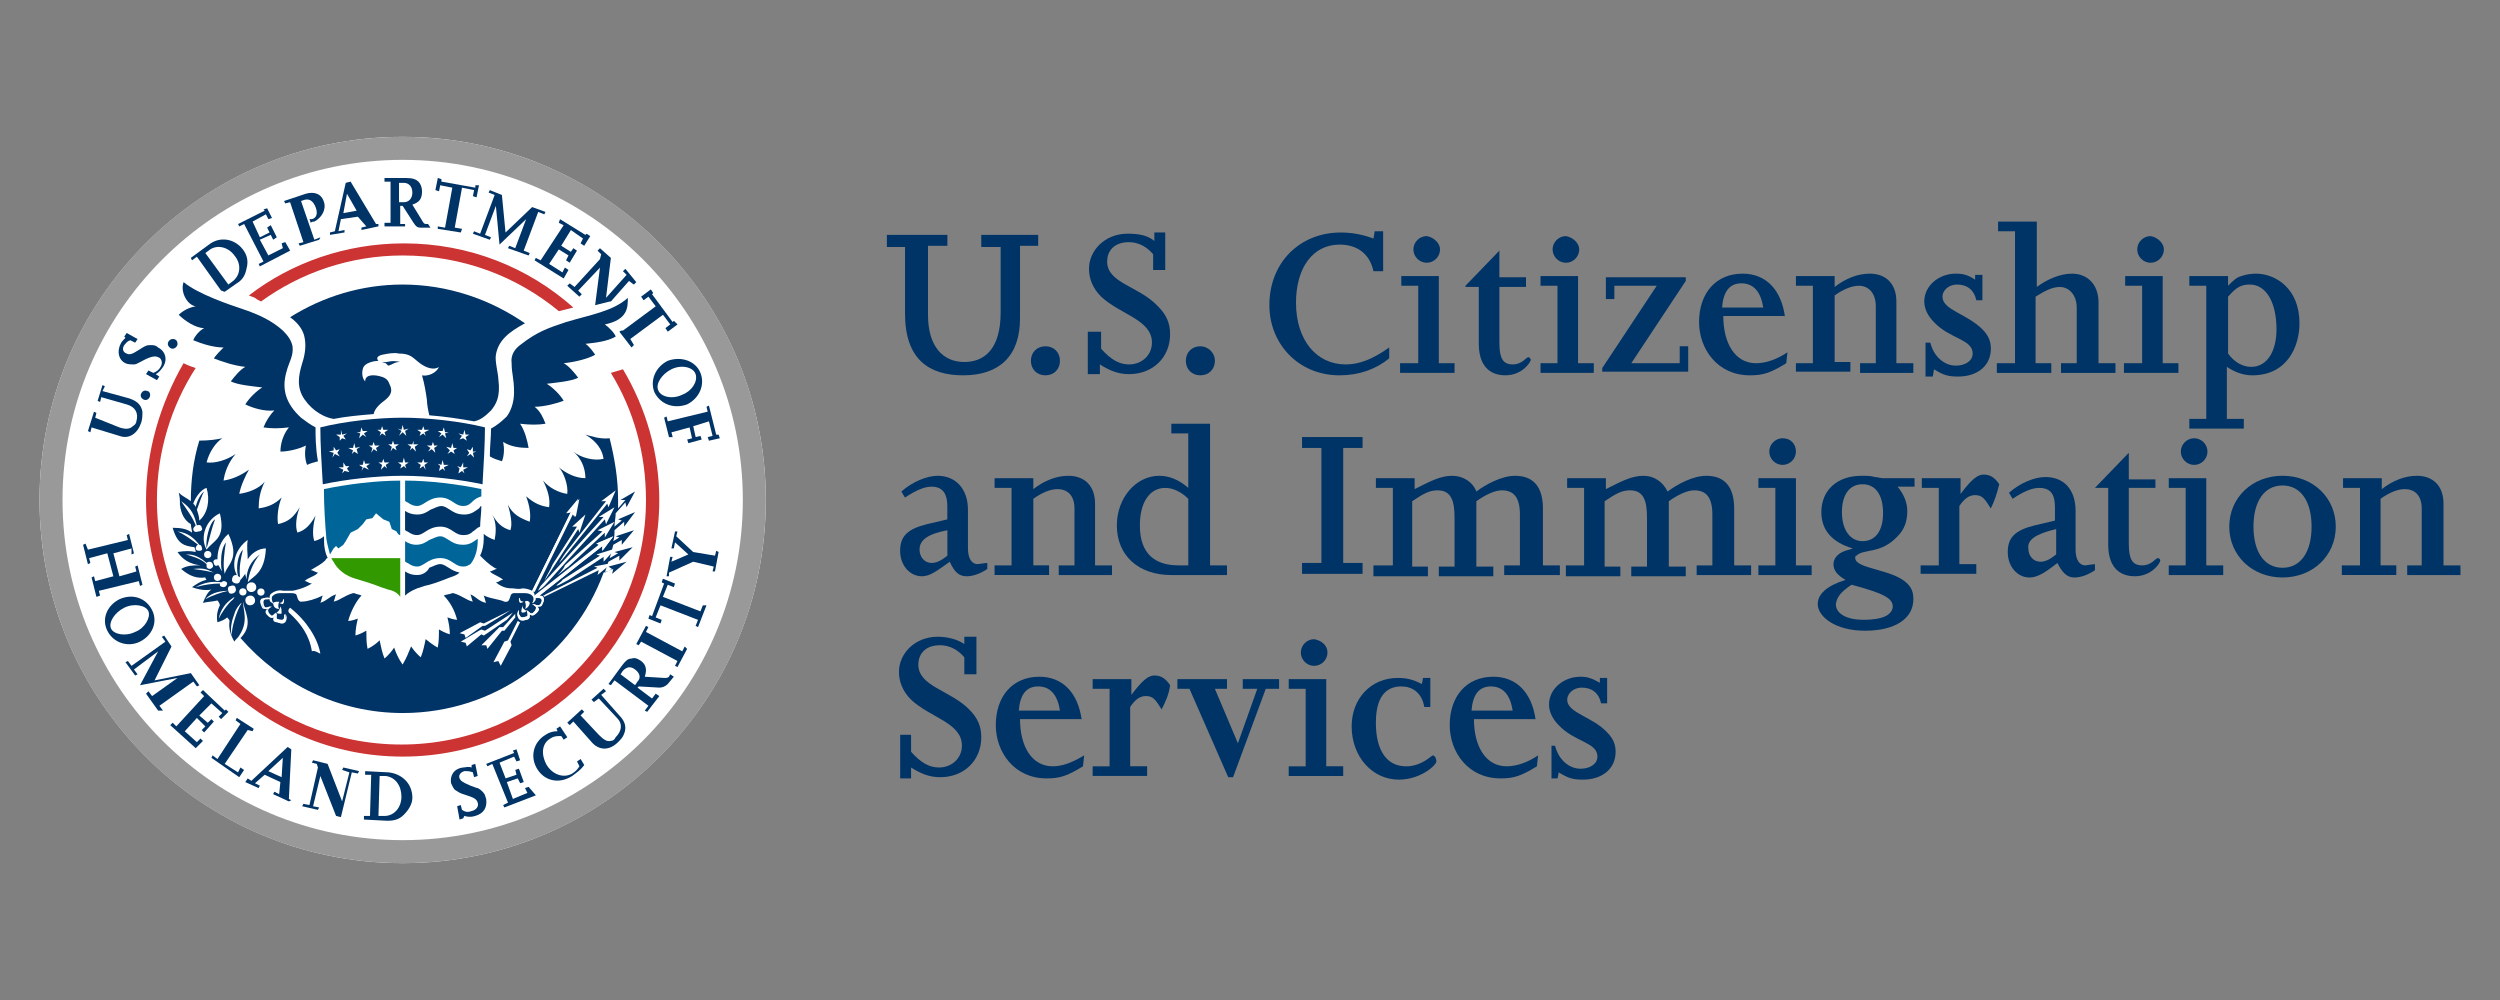 <?xml version="1.0" encoding="UTF-8"?>
<svg id="Layer_1" data-name="Layer 1" xmlns="http://www.w3.org/2000/svg" viewBox="0 0 1000 400">
  <rect x="0" y="0" width="1000" height="400" fill="#808080" stroke="none"/>
  <defs>
    <style>
      .cls-1 {
        fill: #069;
      }

      .cls-2 {
        fill: #fff;
      }

      .cls-3 {
        fill: #999;
      }

      .cls-4 {
        fill: #390;
      }

      .cls-5 {
        fill: #036;
      }

      .cls-6 {
        fill: #c33;
      }
    </style>
  </defs>
  <g>
    <g>
      <path class="cls-5" d="M354.74,93.96h24.21v4.36h-7.75v27.6c0,13.07,6.29,18.88,14.53,18.88,7.75,0,14.53-4.84,14.53-19.85v-26.15h-7.75v-4.84h22.76v4.36h-7.26v29.05c0,15.01-8.23,22.76-22.76,22.76-13.56,0-23.24-6.29-23.24-24.69v-26.63h-7.26v-4.84Z"/>
      <path class="cls-5" d="M423.98,144.32c0,3.39-2.42,5.81-5.81,5.81s-5.81-2.42-5.81-5.81,2.42-5.81,5.81-5.81,5.81,2.42,5.81,5.81Z"/>
      <path class="cls-5" d="M435.6,132.7h4.84v6.78c3.87,4.36,7.26,6.29,11.14,6.29,5.33,0,9.2-3.87,9.2-8.72,0-9.2-12.59-11.14-20.34-18.4-3.39-3.39-4.84-7.26-4.84-11.14,0-7.26,6.29-14.04,15.49-14.04,3.87,0,7.75.48,10.65,2.91v-3.39h4.36v15.01h-4.84v-6.29c-2.42-2.91-5.81-4.84-9.68-4.84-6.29,0-8.72,3.87-8.72,7.75,0,8.72,12.59,9.68,20.34,17.92,3.39,3.39,4.84,6.78,4.84,11.14,0,9.2-6.78,15.98-16.46,15.98-4.36,0-7.75-1.45-11.62-3.87v3.87h-4.84v-16.95h.48Z"/>
      <path class="cls-5" d="M485.96,144.32c0,3.39-2.42,5.81-5.81,5.81s-5.81-2.42-5.81-5.81,2.42-5.81,5.81-5.81c2.91,0,5.81,2.42,5.81,5.81Z"/>
    </g>
    <g>
      <g>
        <path class="cls-5" d="M360.55,196.61c4.36-3.87,10.17-6.29,14.53-6.29,7.26,0,12.1,5.33,12.1,13.56v15.49c0,3.87,1.45,6.29,3.87,6.29.48,0,2.91-.48,3.87-.48v2.42c-2.91,1.94-5.81,2.91-8.23,2.91-2.91,0-4.84-1.45-6.78-5.81-4.84,3.39-7.75,5.81-11.14,5.81-4.84,0-8.72-4.36-8.72-10.17s2.91-8.72,10.65-10.65l8.23-1.94v-5.33c0-4.36-1.45-7.75-6.29-7.75-2.91,0-6.29,1.45-10.65,4.36l-1.45-2.42ZM367.82,219.85c0,2.91,1.94,5.33,4.84,5.33,1.94,0,3.87-.97,6.29-2.91v-10.17c-7.75,1.45-11.14,3.87-11.14,7.75Z"/>
        <path class="cls-5" d="M397.84,226.15h6.78v-30.99h-6.78v-3.87h15.49v4.36c4.36-3.39,9.2-5.33,14.04-5.33,6.29,0,10.65,3.87,10.65,11.14v24.69h6.78v3.87h-21.3v-3.87h6.29v-22.76c0-5.33-2.91-7.75-6.78-7.75-2.91,0-6.29,1.45-9.68,3.87v26.63h6.29v3.87h-21.79v-3.87Z"/>
        <path class="cls-5" d="M475.31,226.15h-3.87c-9.2,0-15.49-4.36-15.49-15.98,0-9.2,3.87-15.01,10.17-15.01,2.91,0,6.29,1.45,9.2,4.36v26.63ZM468.53,173.37h6.78v21.79c-3.87-3.39-7.75-4.84-11.62-4.84-9.2,0-16.95,8.72-16.95,19.85,0,12.1,8.72,19.85,21.79,19.85h22.27v-3.87h-6.78v-56.65h-15.49v3.87Z"/>
      </g>
      <g>
        <path class="cls-5" d="M520.82,225.18h7.75v-46h-7.75v-4.36h24.21v4.36h-7.75v46h7.75v4.36h-24.21v-4.36Z"/>
        <path class="cls-5" d="M550.36,226.15h6.78v-30.99h-6.78v-3.87h15.49v4.36c5.81-2.91,10.17-5.33,15.01-5.33,4.36,0,8.23,2.42,9.68,6.29,3.87-2.91,10.17-6.29,15.49-6.29,7.26,0,11.14,4.36,11.14,13.07v22.76h6.78v3.87h-22.27v-3.87h6.29v-20.34c0-6.78-2.42-9.68-7.26-9.68-2.91,0-6.78,1.94-10.17,4.36v26.15h6.78v3.87h-21.79v-3.87h6.29v-19.37c0-6.29-.97-11.14-6.78-11.14-3.39,0-5.81,1.45-10.17,4.36v26.15h6.29v3.87h-21.79v-4.36h.97Z"/>
        <path class="cls-5" d="M626.86,226.15h6.78v-30.99h-6.78v-3.87h15.49v4.36c5.81-2.91,10.17-5.33,15.01-5.33,4.36,0,7.75,2.42,9.68,6.29,3.87-2.91,10.17-6.29,15.49-6.29,7.26,0,11.14,4.36,11.14,13.07v22.76h6.78v3.87h-21.79v-3.87h6.29v-20.34c0-6.78-2.42-9.68-7.26-9.68-2.91,0-6.78,1.94-10.17,4.36v26.15h6.78v3.87h-21.79v-3.87h6.29v-19.37c0-6.29-.97-11.14-6.78-11.14-3.39,0-5.81,1.45-10.17,4.36v26.15h6.29v3.87h-21.79v-4.36h.48Z"/>
        <path class="cls-5" d="M703.36,226.15h6.78v-30.99h-6.78v-3.87h15.01v34.86h6.29v3.87h-21.3v-3.87ZM718.37,180.63c0,2.91-2.42,5.33-5.33,5.33s-5.33-2.42-5.33-5.33,2.42-5.33,5.33-5.33c3.39,0,5.33,2.42,5.33,5.33Z"/>
        <path class="cls-5" d="M736.77,204.84c0-6.78,2.91-11.14,8.23-11.14s8.23,4.36,8.23,11.62c0,6.78-2.91,11.14-8.23,11.14-4.84,0-8.23-4.36-8.23-11.62ZM765.34,191.28h-12.1c-.97,0-2.42-.48-3.39-.48-1.45-.48-2.91-.48-5.33-.48-9.68,0-15.98,5.81-15.98,14.53,0,7.26,4.36,12.1,12.59,14.53h0l-1.45.48c-4.36.97-6.29,3.39-6.29,5.81s1.45,4.36,4.84,6.29c-7.75,2.42-11.14,5.81-11.14,9.68,0,4.84,6.78,10.65,18.88,10.65s19.37-4.84,19.37-12.59c0-2.42-.48-4.36-2.42-6.29-5.81-5.81-20.82-5.81-20.82-10.17,0-.48,0-.97.48-.97,2.91-2.91,9.68-.48,16.46-7.75,2.91-2.91,3.87-6.29,3.87-10.17,0-3.39-1.45-6.78-3.87-9.68h6.78v-3.39h-.48ZM740.64,233.89c12.59,3.39,16.46,5.33,16.46,8.72,0,1.45-.97,2.91-2.91,3.87-1.94.97-5.33,1.45-8.72,1.45-6.78,0-11.14-2.42-11.14-6.29.48-2.91,1.94-4.84,6.29-7.75Z"/>
        <path class="cls-5" d="M768.73,226.15h6.78v-30.99h-6.78v-3.87h15.49v6.29h0c4.36-5.81,6.78-7.75,9.2-7.75s4.36.97,6.29,3.87c-.97,3.87-1.94,6.78-3.39,9.68-2.42-3.87-3.39-5.33-6.29-5.33-2.42,0-4.36,1.45-6.29,4.36v23.24h6.78v3.87h-22.27v-3.39h.48Z"/>
        <path class="cls-5" d="M822.47,211.62v10.17c-2.42,1.94-4.36,2.91-6.29,2.91-2.91,0-4.84-2.42-4.84-5.33-.48-3.39,2.91-5.81,11.14-7.75ZM805.04,199.52c4.36-2.91,7.75-4.36,10.65-4.36,4.84,0,6.29,2.91,6.29,7.75v5.33l-8.23,1.94c-7.75,1.94-10.65,4.84-10.65,10.65s3.87,10.17,8.72,10.17c3.39,0,6.78-2.42,11.14-5.81,1.94,3.87,3.87,5.81,6.78,5.81,2.42,0,5.33-.97,8.23-2.91v-2.42c-.97,0-3.39.48-3.87.48-2.42,0-3.87-2.42-3.87-6.29v-15.49c0-8.23-4.36-13.56-12.1-13.56-4.36,0-10.17,2.42-14.53,6.29l1.45,2.42Z"/>
        <path class="cls-5" d="M837.96,195.16l13.56-14.04v10.65h10.65v3.39h-10.65v22.27c0,6.29,1.45,8.72,5.33,8.72s5.33-2.91,6.29-2.91c.48,0,.97.48.97.97,0,.97-3.39,6.29-10.17,6.29s-10.65-4.36-10.65-12.59v-22.76h-5.33Z"/>
        <path class="cls-5" d="M867.5,226.15h6.78v-30.99h-6.78v-3.87h15.01v34.86h6.78v3.87h-21.79v-3.87ZM882.99,180.63c0,2.91-2.42,5.33-5.33,5.33s-5.33-2.42-5.33-5.33,2.42-5.33,5.33-5.33,5.33,2.42,5.33,5.33Z"/>
        <path class="cls-5" d="M901.39,210.65c0-10.17,4.36-16.46,11.62-16.46s11.62,6.29,11.62,16.46-4.36,16.46-11.62,16.46c-7.26,0-11.62-6.29-11.62-16.46ZM891.71,210.65c0,11.62,9.2,20.34,21.3,20.34s21.3-8.72,21.3-20.34-9.2-20.34-21.3-20.34-21.3,8.72-21.3,20.34Z"/>
        <path class="cls-5" d="M937.22,226.15h6.78v-30.99h-6.78v-3.87h15.49v4.36c4.36-3.39,9.2-5.33,14.04-5.33,6.29,0,10.65,3.87,10.65,11.14v24.69h6.78v3.87h-21.3v-3.87h5.81v-22.76c0-5.33-2.91-7.75-6.78-7.75-2.91,0-6.29,1.45-9.68,3.87v26.63h6.29v3.87h-21.79v-3.87h.48Z"/>
      </g>
    </g>
    <g>
      <path class="cls-5" d="M555.68,143.35c-5.33,4.36-12.1,6.78-19.85,6.78-16.46,0-28.08-12.59-28.08-28.08,0-16.95,12.1-29.05,28.57-29.05,4.84,0,9.2.97,13.07,2.42l.48-2.91h3.39v15.98h-3.87c-1.45-6.78-6.29-10.65-13.56-10.65-10.65,0-17.43,9.2-17.43,23.24,0,15.01,8.23,24.69,19.85,24.69,5.33,0,10.65-1.94,17.43-6.78v4.36h0Z"/>
      <path class="cls-5" d="M560.52,145.29h6.78v-30.99h-6.78v-3.87h15.01v34.86h6.29v3.87h-21.79v-3.87h.48ZM576.02,99.77c0,2.91-2.42,5.33-5.33,5.33s-5.33-2.42-5.33-5.33,2.42-5.33,5.33-5.33c2.91.48,5.33,2.91,5.33,5.33Z"/>
      <path class="cls-5" d="M586.19,114.3l13.56-14.04v10.65h10.65v3.87h-10.65v22.27c0,6.29,1.45,8.72,5.33,8.72s5.33-2.91,6.29-2.91c.48,0,.97.97.97.97,0,.97-3.39,6.29-10.17,6.29s-10.65-4.36-10.65-12.59v-22.76h-5.33v-.48Z"/>
      <path class="cls-5" d="M616.21,145.29h6.78v-30.99h-6.78v-3.87h15.01v34.86h6.29v3.87h-21.3v-3.87ZM631.7,99.77c0,2.91-2.42,5.33-5.33,5.33s-5.33-2.42-5.33-5.33,2.42-5.33,5.33-5.33c2.91.48,5.33,2.91,5.33,5.33Z"/>
      <path class="cls-5" d="M642.35,110.91h31.96v1.45l-21.79,32.92h19.37v-6.78h3.39v10.17h-34.38v-1.45l21.79-32.92h-16.95v5.33h-3.39v-8.72Z"/>
      <path class="cls-5" d="M688.83,123.01c.48-6.29,2.91-9.68,7.75-9.68s7.75,3.39,8.72,9.68h-16.46ZM714.01,126.89c-1.45-11.14-7.75-17.43-16.95-17.43-10.65,0-17.43,7.75-17.43,19.37,0,10.65,7.26,21.3,20.34,21.3,5.33,0,8.23-.97,14.53-4.84l.48-4.36c-4.36,2.91-8.72,4.36-12.59,4.36-8.23,0-13.07-7.75-13.07-18.88h24.69v.48Z"/>
      <path class="cls-5" d="M718.37,145.29h6.78v-30.99h-6.78v-3.87h15.49v4.36c4.36-3.39,9.2-5.33,14.04-5.33,6.29,0,10.65,3.87,10.65,11.14v24.69h6.78v3.87h-21.3v-3.87h6.29v-22.76c0-5.33-2.91-8.23-6.78-8.23-2.91,0-6.29,1.45-9.68,3.87v26.63h6.29v3.87h-21.79v-3.39Z"/>
      <path class="cls-5" d="M770.18,137.06h1.94c1.45,5.81,5.81,9.2,10.17,9.2,3.87,0,6.78-1.94,6.78-4.84,0-5.81-9.2-5.81-15.49-12.59-2.42-2.42-3.87-5.33-3.87-8.23,0-6.29,5.81-11.14,12.59-11.14,2.91,0,4.84.48,7.75,2.42v-1.94h2.91v10.17h-2.42c-.97-4.36-3.87-6.29-7.75-6.29-3.39,0-5.81,2.42-5.81,4.84,0,5.33,9.68,6.78,15.98,13.07,2.42,2.42,3.39,4.84,3.39,7.75,0,6.78-5.33,11.14-13.07,11.14-3.87,0-5.81-.48-9.68-2.91l-.48,2.91h-2.91v-13.56h0Z"/>
      <path class="cls-5" d="M799.23,145.29h6.78v-52.78h-6.78v-3.87h15.49v26.15c3.87-2.91,9.2-5.33,14.04-5.33,5.81,0,10.65,3.87,10.65,11.62v24.21h6.78v3.87h-21.79v-3.87h6.29v-22.27c0-4.84-2.91-8.23-6.78-8.23-2.91,0-5.81,1.45-9.68,3.87v26.63h6.29v3.87h-21.79v-3.87h.48Z"/>
      <path class="cls-5" d="M850.07,145.29h6.78v-30.99h-6.78v-3.87h15.01v34.86h6.29v3.87h-21.79v-3.87h.48ZM865.56,99.77c0,2.91-2.42,5.33-5.33,5.33s-5.33-2.42-5.33-5.33,2.42-5.33,5.33-5.33c2.91.48,5.33,2.91,5.33,5.33Z"/>
      <path class="cls-5" d="M891.23,118.66c3.39-3.87,5.33-4.84,8.72-4.84,6.29,0,10.65,6.78,10.65,17.92,0,8.23-3.39,15.01-10.17,15.01-3.39,0-6.78-1.94-9.2-5.33v-22.76ZM875.73,171.43h21.79v-3.87h-6.78v-20.82c2.91,1.94,6.29,3.39,10.17,3.39,14.04,0,18.88-11.62,18.88-20.82,0-14.04-9.68-19.85-17.43-19.85-2.42,0-4.36.48-5.81.97-1.94.48-3.39,1.94-5.33,3.87v-3.87h-15.49v3.87h6.78v53.26h-6.78v3.87Z"/>
    </g>
    <g>
      <g>
        <path class="cls-5" d="M360.07,293.93h4.36v6.78c3.87,4.36,7.26,6.29,11.14,6.29,5.33,0,9.2-3.87,9.2-8.72,0-9.2-12.59-11.14-20.34-18.4-3.39-3.39-4.84-7.26-4.84-11.14,0-7.26,6.29-14.04,15.49-14.04,3.87,0,7.75.97,10.65,2.91v-2.91h4.84v15.01h-4.84v-6.78c-2.42-2.91-5.81-4.84-9.68-4.84-6.29,0-8.72,3.87-8.72,7.75,0,8.72,12.59,10.17,20.34,17.92,3.39,3.39,4.84,6.78,4.84,11.14,0,9.2-6.78,15.98-16.46,15.98-4.36,0-7.75-1.45-11.62-3.87v4.36h-4.36s0-17.43,0-17.43Z"/>
        <path class="cls-5" d="M407.52,284.25c.48-6.29,2.91-9.68,7.75-9.68s7.75,3.39,8.72,9.68h-16.46ZM432.7,288.12c-1.45-11.14-7.75-17.43-16.95-17.43-10.65,0-17.43,7.75-17.43,19.37,0,10.65,7.26,21.3,20.34,21.3,5.33,0,8.23-.97,14.53-4.84l.48-4.36c-4.84,2.91-8.72,4.36-12.59,4.36-8.23,0-13.07-7.75-13.07-18.88h24.69v.48Z"/>
        <path class="cls-5" d="M437.06,306.52h6.78v-30.99h-6.78v-3.87h15.49v6.29h0c4.36-5.81,6.78-7.75,9.2-7.75s4.36.97,6.29,3.87c-.48,3.87-1.94,6.78-3.39,9.68-2.42-3.87-3.39-5.33-6.29-5.33-2.42,0-4.36,1.45-6.29,4.36v23.73h6.78v3.87h-21.79v-3.87Z"/>
        <path class="cls-5" d="M471.43,271.66h19.37v3.87h-4.84l9.2,21.79,7.75-21.79h-5.81v-3.87h14.53v3.87h-5.33l-13.07,35.35h-1.94l-15.49-35.35h-4.84v-3.87h.48Z"/>
        <path class="cls-5" d="M515.49,306.52h6.78v-30.99h-6.78v-3.87h15.01v34.86h6.78v3.87h-21.79v-3.87Z"/>
        <path class="cls-5" d="M572.63,282.8h-2.91c-.97-5.81-4.84-8.23-9.2-8.23-6.29,0-10.17,4.36-10.17,14.53,0,11.14,4.36,17.43,12.1,17.43,6.29,0,10.17-4.36,10.65-4.36.97,0,1.45,1.45,1.45,2.42,0,1.45-6.29,7.26-15.01,7.26-10.65,0-18.88-9.2-18.88-21.3,0-11.14,7.75-19.37,18.4-19.37,3.39,0,5.81.48,9.68,2.42l.48-2.42h2.91v11.62h.48Z"/>
        <path class="cls-5" d="M588.61,284.25c.48-6.29,2.91-9.68,7.75-9.68s7.75,3.39,8.72,9.68h-16.46ZM614.27,288.12c-1.45-11.14-7.75-17.43-16.95-17.43-10.65,0-17.43,7.75-17.43,19.37,0,10.65,7.26,21.3,20.34,21.3,5.33,0,8.23-.97,14.53-4.84l.48-4.36c-4.36,2.91-8.72,4.36-12.59,4.36-8.23,0-13.07-7.75-13.07-18.88h24.69v.48Z"/>
        <path class="cls-5" d="M620.08,298.29h1.94c1.45,5.81,5.81,9.2,10.17,9.2,3.87,0,6.78-1.94,6.78-4.84,0-5.81-9.2-5.81-15.49-12.59-2.42-2.42-3.87-5.33-3.87-8.23,0-6.29,5.81-11.14,12.59-11.14,2.42,0,4.36.48,7.75,2.42v-1.94h2.91v10.17h-2.42c-.97-4.36-3.87-6.29-7.75-6.29-3.39,0-5.81,2.42-5.81,4.84,0,5.33,10.17,6.78,15.98,13.07,2.42,2.42,3.39,4.84,3.39,7.75,0,6.78-5.33,11.14-13.07,11.14-3.87,0-5.81-.48-9.68-2.91l-.48,2.42h-2.42v-13.07h-.48Z"/>
      </g>
      <path class="cls-5" d="M530.99,261.01c0,2.91-2.42,5.33-5.33,5.33s-5.33-2.42-5.33-5.33,2.42-5.33,5.33-5.33c2.91.48,5.33,2.42,5.33,5.33Z"/>
    </g>
  </g>
  <g>
    <circle class="cls-2" cx="161.07" cy="200" r="145.26"/>
    <g>
      <path class="cls-6" d="M249.19,147.71c-1.45.48-3.39.97-4.84,1.45,9.2,15.01,14.04,32.44,14.04,50.84,0,53.75-43.58,97.81-97.81,97.81s-97.81-43.58-97.81-97.81c0-19.37,5.81-37.77,15.49-52.78-1.45-.48-2.91-.97-4.84-1.94-9.2,15.98-15.01,34.86-15.01,54.71,0,56.65,46,102.65,102.65,102.65s102.65-46,102.65-102.65c0-18.88-5.33-36.8-14.53-52.29Z"/>
      <path class="cls-6" d="M104.42,120.59c15.98-11.62,35.83-18.4,56.65-18.4,23.73,0,45.51,8.23,62.46,22.27,1.94-.48,3.87-.97,5.81-1.45-17.92-15.98-41.64-25.66-67.79-25.66-23.24,0-45.03,7.75-61.98,20.82.97.48,1.45.48,2.42.97.48.48,1.45.97,2.42,1.45Z"/>
    </g>
    <path class="cls-3" d="M161.07,54.74C80.69,54.74,15.81,119.62,15.81,200s64.88,145.26,145.26,145.26,145.26-64.88,145.26-145.26S241.44,54.74,161.07,54.74ZM161.07,336.06c-75.05,0-136.06-61.01-136.06-136.06S86.02,63.94,161.07,63.94s136.06,61.01,136.06,136.06-61.01,136.06-136.06,136.06Z"/>
    <path class="cls-5" d="M126.21,170.95c-1.94-.97-3.87-2.42-5.81-3.87-6.29-5.81-7.75-11.62-5.81-18.4.97-3.87,2.91-6.29,2.42-10.17-.48-2.42-1.94-4.36-3.87-6.29-4.36-3.87-9.2-6.29-16.46-8.72-4.36-1.45-17.43-5.81-23.24-10.65-1.45,3.87,1.45,9.2,4.84,9.68-2.91.48-5.33,1.94-6.78,3.39,2.42,2.42,6.78,5.33,10.17,5.33-1.94.97-3.87,3.39-4.36,4.84,3.39,1.45,8.23,2.91,12.1,2.91-1.45,1.45-2.91,2.91-3.87,4.36,2.42.97,7.75,2.91,12.59,3.39-1.94.97-4.36,3.87-5.81,5.81,2.91,1.45,8.72,1.94,12.59,2.42-2.42,1.45-5.33,4.36-6.78,6.78,2.91,1.45,7.75,2.91,11.62,2.42-1.94,1.94-3.39,4.36-4.36,6.78,2.91.48,6.29.48,10.17,0-2.42,2.91-3.39,6.78-3.39,9.68,2.91,0,7.26-.97,10.17-2.42-.48,2.42-.48,5.33.48,7.75.97-.48,2.42-.97,4.36-1.45-.97-5.33-.97-10.17-.97-13.56Z"/>
    <path class="cls-5" d="M251.13,119.14c-5.81,5.33-15.01,6.78-24.69,9.68-7.26,2.42-11.62,3.87-18.4,9.2-1.94,1.45-3.87,3.87-3.39,7.26,0,4.36.97,5.81.97,11.62,0,4.36-1.45,7.75-2.91,9.68-1.94,1.94-4.36,3.87-6.29,4.84,0,3.39-.48,7.26-.48,11.14,1.45.97,3.39,1.45,4.84,1.94.97-2.42.97-5.33.48-7.75,2.91,1.94,6.78,2.42,10.17,2.42-.48-2.91-1.45-6.78-3.39-9.68,3.87.48,7.26.48,10.17,0-.97-2.42-1.94-4.84-4.36-6.78,3.87,0,9.2-1.45,11.62-2.42-1.45-2.42-4.36-5.33-6.78-6.78,3.87-.48,9.68-.97,12.59-2.42-1.45-1.94-3.87-4.84-5.81-5.81,4.84-.48,10.17-1.94,12.59-3.39-.97-1.45-2.42-3.39-3.87-4.36,4.36-.48,8.72-.97,12.1-2.91-.48-1.45-2.91-3.87-4.36-4.84,9.2-1.94,9.2-6.78,9.2-10.65Z"/>
    <path class="cls-5" d="M209.97,129.31c-14.04-9.68-30.99-15.49-48.9-15.49-16.46,0-31.96,4.84-45.03,13.07,3.39,2.42,5.33,5.33,5.81,8.23.48,2.42.48,5.81-.97,10.17-1.45,4.84-2.42,9.68.97,14.53s8.23,7.26,11.62,7.75h0c4.84-.97,10.17-1.45,15.98-1.94h0c.48-2.42,2.91-4.36,4.84-5.81,2.91-2.42,2.42-4.36,1.45-6.29-.48-1.45-1.45-2.42-3.39-2.91-1.45-.48-6.29-1.45-6.29,1.94-.97-.97-1.45-2.91-.97-4.84.48-2.91,5.33-3.39,6.29-3.39-.97-.97-.48-1.94,1.45-2.42,2.42-.48,4.84-.97,6.78-.48,4.36,0,5.33,1.45,7.75,3.39,2.91,2.42,6.29,3.39,8.23,1.94-.97,2.42-4.36,3.87-6.78,3.39.97,3.39,1.45,6.29,1.94,9.68,0,1.45.48,4.36.97,6.29,6.29.48,12.59,1.45,17.92,2.42h0c2.42-.48,4.36-1.94,6.78-4.36,1.94-2.42,3.87-5.33,2.91-12.59,0-1.94-1.45-7.26-.97-9.68.97-5.81,5.33-9.2,11.62-12.59Z"/>
    <path class="cls-5" d="M152.84,144.8c.97.48,1.45.48,1.45.48l.48.48.48.48c.48,0,1.45-.48,2.42-.97s2.42-.48,2.42-.48c-4.36-.97-4.84.48-7.26,0Z"/>
    <path class="cls-1" d="M158.65,212.59l-1.94-.97-.97-2.91-2.42-.97-2.91-2.42-1.45,1.94-2.42.48-1.45,1.94-1.94,1.94-2.91,1.45-1.94,3.39-.97,1.45-1.94,1.45-.97-.97-.97.97-1.45,2.42c-.48-1.94-.97-3.39-1.45-6.29-.48-5.81-.97-12.59-.97-19.85,9.2-1.94,20.82-3.39,30.5-3.39v21.79c-.48,0-.97-.48-1.45-1.45Z"/>
    <path class="cls-4" d="M160.1,223.24h-27.6c.48.97.97,1.45,1.45,2.42,1.94,2.91,4.84,4.84,8.23,5.81,4.84,1.45,7.75,2.42,10.17,3.39l2.91.97c2.42.48,3.87,1.45,4.84,2.91v-15.49Z"/>
    <path class="cls-5" d="M189.15,212.59c.97-.48,1.45-1.45,2.91-1.94,0-2.42.48-5.33.48-8.23-.48,0-.48.48-.97.97-1.45.97-2.91,2.42-5.81,2.42s-4.36-.97-5.81-1.94c-.97-.48-1.94-1.45-3.39-1.45s-2.91.97-4.36,1.45c-1.45.97-2.91,1.94-5.33,1.94-1.94,0-3.39-.48-4.84-1.45v7.75c.48,0,.48.48.97.48,1.45.97,2.42,1.45,3.87,1.45.97,0,1.94-.48,3.39-1.45s3.39-1.94,5.81-1.94,3.87.97,5.33,1.94,2.42,1.45,3.87,1.45c1.94,0,2.91-.48,3.87-1.45Z"/>
    <path class="cls-5" d="M166.88,230.02c-1.94,0-3.39-.48-4.84-1.45v9.68c.97-.97,2.42-1.94,4.84-2.91l2.91-.97c2.42-.48,5.33-1.45,10.17-3.39,1.45-.48,2.91-.97,3.87-1.94-1.94-.48-2.91-.97-4.36-1.94-.97-.48-1.94-1.45-3.39-1.45s-2.91.97-4.36,1.45c-.97,1.94-2.91,2.91-4.84,2.91Z"/>
    <path class="cls-1" d="M189.15,200.48c.97-.97,1.94-1.45,3.39-1.94v-2.91c-9.2-1.94-20.82-3.39-30.5-3.39v8.23c.48,0,.48.48.97.48,1.45.97,2.42,1.45,3.87,1.45.97,0,1.94-.48,3.39-1.45,1.45-.97,3.39-1.94,5.81-1.94s3.87.97,5.33,1.94c1.45.97,2.42,1.45,3.87,1.45,1.94,0,2.91-.97,3.87-1.94Z"/>
    <path class="cls-1" d="M162.04,216.46v8.23c.48,0,.48.48.97.48,1.45.97,2.42,1.45,3.87,1.45.97,0,1.94-.48,3.39-1.45,1.45-.97,3.39-1.94,5.81-1.94s3.87.97,5.33,1.94,2.42,1.45,3.87,1.45,1.94-.48,2.91-.97c1.94-2.42,2.91-5.81,2.91-9.68v-.48h0c-1.45.97-2.91,2.42-5.81,2.42s-4.36-.97-5.81-1.94c-.97-.48-1.94-1.45-3.39-1.45s-2.91.97-4.36,1.45c-1.45.97-2.91,1.94-5.33,1.94-1.45,0-2.91-.48-4.36-1.45Z"/>
    <path class="cls-5" d="M129.11,193.71c-.48-8.23-.97-15.98-.97-22.76,9.68-2.42,22.76-3.87,32.92-3.87s23.24,1.45,32.92,3.87c0,6.29-.48,14.53-.97,22.76-9.2-1.94-21.3-3.39-31.96-3.39s-22.76,1.45-31.96,3.39Z"/>
    <polygon class="cls-2" points="135.89 176.27 135.89 174.82 134.44 173.85 136.37 173.85 136.37 171.92 136.86 173.85 138.79 173.37 137.34 174.34 138.31 175.79 136.86 175.31 135.89 176.27"/>
    <polygon class="cls-2" points="146.54 174.82 145.09 173.85 143.64 175.31 144.12 173.37 142.67 172.89 144.12 172.89 144.6 170.95 145.09 172.4 147.03 172.4 145.57 173.37 146.54 174.82"/>
    <polygon class="cls-2" points="154.29 174.34 152.84 173.37 151.87 174.34 152.35 172.89 150.9 171.92 152.35 171.92 152.84 170.46 153.32 171.92 155.26 171.92 153.8 172.89 154.29 174.34"/>
    <polygon class="cls-2" points="162.52 174.34 161.07 172.89 159.61 174.34 160.58 172.4 159.13 171.43 160.58 171.92 161.07 169.98 161.55 171.92 163.49 171.43 162.04 172.4 162.52 174.34"/>
    <polygon class="cls-2" points="185.28 175.31 183.82 175.79 184.79 174.34 183.34 173.37 185.28 173.85 185.76 171.92 186.24 173.85 187.7 173.85 186.24 174.82 186.73 176.27 185.28 175.31"/>
    <polygon class="cls-2" points="176.56 173.37 175.11 172.4 177.05 172.4 177.53 170.95 178.01 172.89 179.47 172.89 178.01 173.37 178.5 175.31 177.05 173.85 175.59 174.82 176.56 173.37"/>
    <polygon class="cls-2" points="168.33 172.89 166.88 171.92 168.81 171.92 169.3 170.46 169.78 171.92 171.72 171.92 169.78 172.89 170.27 174.34 169.3 173.37 167.85 174.34 168.33 172.89"/>
    <polygon class="cls-2" points="136.86 189.35 137.34 187.9 135.4 186.93 137.34 186.93 137.34 184.99 138.31 186.44 139.76 186.44 138.79 187.41 139.76 188.86 137.83 188.38 136.86 189.35"/>
    <polygon class="cls-2" points="147.51 187.9 145.57 186.93 144.6 188.38 145.09 186.93 143.64 185.96 145.09 185.96 145.57 184.02 146.06 185.47 147.99 185.47 146.54 186.44 147.51 187.9"/>
    <polygon class="cls-2" points="154.77 187.41 153.8 186.44 152.35 187.9 152.84 185.96 151.38 184.99 152.84 184.99 153.32 183.54 153.8 184.99 155.74 184.99 154.29 185.96 154.77 187.41"/>
    <polygon class="cls-2" points="162.52 187.41 161.55 186.44 160.1 187.41 160.58 185.96 159.13 184.99 161.07 184.99 161.55 183.05 162.04 184.99 163.49 184.99 162.04 185.96 162.52 187.41"/>
    <polygon class="cls-2" points="184.79 188.38 183.34 189.35 183.82 187.41 182.86 186.44 184.31 186.93 185.28 184.99 185.28 186.93 187.21 186.93 185.28 187.9 185.76 189.35 184.79 188.38"/>
    <polygon class="cls-2" points="176.08 186.44 175.11 185.47 176.56 185.96 177.05 184.02 177.53 185.96 179.47 185.96 177.53 186.93 178.01 188.38 177.05 187.41 175.59 188.38 176.08 186.44"/>
    <polygon class="cls-2" points="168.33 185.96 166.88 184.99 168.81 184.99 169.3 183.54 169.78 184.99 171.23 184.99 169.78 185.96 170.27 187.9 169.3 186.44 167.85 187.41 168.33 185.96"/>
    <polygon class="cls-2" points="140.73 181.6 141.21 180.15 139.28 179.18 141.21 179.18 141.7 177.24 142.18 179.18 144.12 178.7 142.67 179.66 143.15 181.6 141.7 180.63 140.73 181.6"/>
    <polygon class="cls-2" points="132.98 183.05 133.47 181.12 131.53 180.63 133.47 180.15 133.47 178.7 134.44 180.15 135.89 179.66 134.92 181.12 135.89 182.57 133.95 181.6 132.98 183.05"/>
    <polygon class="cls-2" points="150.9 180.63 149.45 179.66 148.48 181.12 148.96 179.18 147.51 178.21 148.96 178.21 149.45 176.76 149.93 178.21 151.87 178.21 150.41 179.18 150.9 180.63"/>
    <polygon class="cls-2" points="158.65 180.15 157.19 179.18 156.22 180.63 156.71 178.7 155.26 177.73 156.71 177.73 157.19 176.27 157.68 177.73 159.61 177.73 158.16 178.7 158.65 180.15"/>
    <polygon class="cls-2" points="166.39 180.63 164.94 179.18 163.97 180.15 164.46 178.7 163 177.73 164.94 177.73 165.42 176.27 165.42 177.73 167.36 177.73 165.91 178.7 166.39 180.63"/>
    <polygon class="cls-2" points="188.18 181.6 186.73 182.57 187.7 181.12 186.73 179.66 188.18 180.15 189.15 178.7 189.15 180.63 190.6 180.63 189.15 181.12 189.63 183.05 188.18 181.6"/>
    <polygon class="cls-2" points="179.95 180.15 178.5 178.7 180.43 179.18 180.92 177.24 181.4 179.18 182.86 179.18 181.4 180.15 181.89 181.6 180.43 180.63 178.98 181.6 179.95 180.15"/>
    <polygon class="cls-2" points="172.2 179.18 170.75 178.21 172.69 178.21 173.17 176.76 173.66 178.21 175.11 178.21 173.66 179.18 174.14 181.12 172.69 179.66 171.23 180.63 172.2 179.18"/>
    <path class="cls-5" d="M268.56,147.71c3.87-1.94,8.72-.97,9.68,1.94s-1.45,6.78-5.33,8.23c-3.87,1.94-8.72.97-9.68-1.94-.97-2.42,1.45-6.29,5.33-8.23ZM274.85,161.75c4.84-2.42,7.26-7.75,5.33-12.59s-7.75-6.78-13.07-4.84c-4.84,2.42-7.26,7.75-5.33,12.59,2.42,4.84,7.75,6.78,13.07,4.84Z"/>
    <path class="cls-5" d="M267.59,174.82l-1.94-7.75.97-.48.48,1.94,15.98-3.87-.48-1.94.97-.48,2.91,11.62h.97l.48,1.45-4.36.97-.48-1.45,1.94-.48-1.45-5.81-6.29,1.94.97,4.36,1.94-.48.48,1.45-5.33,1.45-.48-1.45,1.94-.48-.97-4.36-7.26,1.94.48,1.94h-1.45Z"/>
    <path class="cls-5" d="M41.96,154.49l-.97,1.94,10.65,2.91c2.91.97,4.84,2.42,5.33,5.33,0,1.45,0,2.91-.48,4.36-1.45,4.36-4.84,6.78-8.72,5.33l-11.14-3.39-.48,1.94-.97-.48,2.42-7.75.97.48-.48,1.94,9.68,3.87c2.91.97,4.36.48,5.33-.48.97-.48,1.45-1.45,1.45-1.94.97-3.39-.48-5.81-3.87-6.78l-10.17-2.91-.48,1.94-.97-.48,1.94-6.29.97.48Z"/>
    <path class="cls-5" d="M59.87,158.84c-.48.97-1.45,1.45-2.42.97-.97-.48-1.45-1.45-.97-2.42.48-.97,1.45-1.45,2.42-.97.97,0,1.45,1.45.97,2.42Z"/>
    <path class="cls-5" d="M63.74,150.61l-.97,1.45-4.36-2.42.97-1.45,1.94.97c1.45-.48,2.42-1.45,2.91-2.42.97-1.45.48-3.39-.97-3.87-.97-.48-2.42-.48-5.33.97-2.91,1.45-3.39,1.94-4.36,1.94s-2.42,0-3.39-.48c-2.91-1.45-3.39-4.84-1.94-7.75.48-.97.97-1.45,1.94-2.42l-.48-.48.97-1.45,4.36,2.42-.97,1.45-1.94-.97c-1.45.48-1.94,1.45-2.42,1.94-.97,1.45-.48,2.91.97,3.39.97.48,1.94.48,4.84-1.45,1.45-.97,2.42-1.45,2.42-1.45.97-.48,1.45-.48,2.42-.48s1.94,0,2.91.97c2.91,1.45,3.87,4.84,1.94,7.75-.97,1.45-1.94,2.42-2.91,2.91l1.45.97Z"/>
    <path class="cls-5" d="M71.01,137.54c0,.97-.97,1.94-1.94,1.94s-1.94-.97-1.94-1.94.97-1.94,1.94-1.94c1.45,0,1.94.97,1.94,1.94Z"/>
    <path class="cls-5" d="M116.04,100.26l-12.1,6.29-.48-.97,1.94-.97-7.75-15.01-1.94.97-.48-.97,10.65-5.33-.48-.48,1.45-.48,1.94,3.87-1.45.48-.97-1.94-5.33,2.91,2.91,6.29,3.87-1.94-.97-1.94,1.45-.97,2.42,4.84-1.45.97-.97-1.94-4.36,1.94,3.39,6.29,5.81-2.91-.48-1.94,1.45-.48,1.94,3.39Z"/>
    <path class="cls-5" d="M127.66,95.9l-7.75,2.42-.48-.97,1.94-.48-5.33-15.98-1.94.48-.48-.97,8.72-2.91c3.39-.97,6.29,0,7.26,3.39.97,2.91-.97,6.29-3.87,7.75-.48,0-.97,0-1.45.48l-.48-1.45h.97c1.94-.48,2.42-2.42,1.45-4.84s-2.42-3.39-4.36-2.91l-1.45.48,5.33,15.49,2.42-.97-.48.97Z"/>
    <path class="cls-5" d="M137.34,85.25l1.45-7.75,3.87,6.78-5.33.97ZM151.38,89.6h-.97l-10.17-16.95-1.94.48-4.36,19.37-1.94.48v.97l5.81-.97v-.97l-2.42.48.97-4.84,6.78-.97,3.39,3.87-1.94.48v.97l6.78-1.45v-.97Z"/>
    <path class="cls-5" d="M159.61,73.14h1.94c1.94,0,3.39,1.45,3.39,3.87s-1.45,3.87-3.39,3.87h-1.94v-7.75ZM171.23,89.6h-.97c-.48,0-.97-.48-1.45-1.45l-3.87-6.29c2.91-.97,3.87-2.42,3.87-5.33,0-1.45-.48-2.91-1.45-3.87-.97-.97-2.42-1.45-4.84-1.45h-8.72v1.45h2.42v16.46h-2.42v1.45h8.23v-.97h-1.94v-7.26h.97l4.36,6.78c.97,1.45,1.45,1.94,2.91,1.94h3.87l-.97-1.45Z"/>
    <path class="cls-5" d="M184.31,92.99l-9.2-1.45v-.97l2.91.48,2.91-15.98-4.84-.97-.48,2.42-1.45-.48.97-4.84,1.45.48v.97l13.56,2.42v-.97h1.45s-.97,4.84-.97,4.84l-1.45-.48.48-2.42-4.84-.97-2.91,15.98,2.91.48-.48,1.45Z"/>
    <path class="cls-5" d="M211.42,102.19l-8.23-2.91.48-.97,2.42.97,4.36-11.62-10.65,10.17-1.45-15.49-4.36,11.62,2.42.97-.48.97-6.78-2.42.48-.97,2.42.97,5.81-15.49-2.42-.97.48-.97,4.84,1.94,1.45,15.01,10.65-10.17,5.33,1.94-.48.97-2.42-.97-5.81,15.49,2.42.97-.48.97Z"/>
    <path class="cls-5" d="M225.46,111.39l-11.62-7.26.48-.97,1.94.97,9.2-14.04-1.94-.97.48-1.45,10.17,6.29.48-.48,1.45.97-2.42,3.87-1.45-.97.97-1.94-4.84-3.39-3.87,6.29,3.87,2.42.97-1.45,1.45.97-2.91,4.84-1.45-.97.97-1.94-3.87-2.42-3.87,5.81,5.33,3.39.97-1.94,1.45.97-1.94,3.39Z"/>
    <path class="cls-5" d="M97.15,99.77c-3.39-4.36-9.2-5.33-13.56-1.94l-7.26,5.33.48.97,1.94-1.45,9.68,13.56c.48,0,.97.48,1.45.48l4.84-3.39c2.42-1.45,3.39-3.39,3.87-5.81.97-3.39,0-5.81-1.45-7.75ZM93.28,112.36l-1.94,1.45-9.2-12.59,1.94-1.45c2.91-1.94,7.26-.97,9.68,2.42,2.91,3.39,2.42,7.75-.48,10.17Z"/>
    <path class="cls-5" d="M250.16,107.52l-.97.97,1.45,1.45-8.23,9.2,1.94-15.98-4.36-3.87-.97.97,1.45,1.45-.48,1.94-10.17,11.14-1.94-1.45-.97.97,4.84,4.36.97-.97-1.45-1.45,8.72-9.2-1.94,15.01,5.81-1.45h.48l7.26-8.23,1.94,1.45.97-.97-4.36-5.33Z"/>
    <path class="cls-5" d="M269.53,128.34l-.48.48-8.23-11.14.48-.48-.97-1.45-3.87,2.91.97,1.45,1.94-1.45,2.91,3.87-13.07,9.68h-.48c-.48,0-.97.48-.97.48l4.84,6.29.97-.97-1.45-2.42,13.07-9.68,2.91,3.87-1.94,1.45.97,1.45,3.87-2.91-1.45-1.45Z"/>
    <path class="cls-5" d="M185.28,327.34l-1.45.48-.97-5.33,1.45-.48.48,1.94c1.45.97,2.42.97,3.87.48,1.94-.48,2.91-1.94,2.42-3.39s-1.45-1.94-4.36-2.91c-3.39-.97-3.39-1.45-4.36-1.94-.97-.48-1.45-1.94-1.94-2.91-.48-2.91.97-5.81,4.84-6.29.97,0,1.94-.48,3.39,0v-.97l1.45-.48.97,4.84-1.45.48-.48-1.94c-1.45-.48-1.94-.48-3.39-.48-1.45.48-2.42,1.45-1.94,2.91.48.97.97,1.45,4.36,2.91,1.45.48,2.42.97,2.91.97.97.48,1.45.97,1.94,1.45.97.97.97,1.45,1.45,2.91.48,3.39-.97,5.81-4.36,6.78-1.45.48-2.91.48-4.36,0l-.48.97Z"/>
    <path class="cls-5" d="M214.33,318.14l-12.59,4.84-.48-.97,1.94-.97-6.29-15.49-1.94.97-.48-.97,11.14-4.36-.48-.97,1.45-.48,1.45,4.36-1.45.48-.97-1.94-5.81,2.42,2.42,6.29,4.36-1.45-.48-1.94,1.45-.48,1.94,5.33-1.45.48-.97-1.94-4.36,1.45,2.42,6.78,5.81-2.42-.97-1.94,1.45-.48,2.91,3.39Z"/>
    <path class="cls-5" d="M233.7,306.04c-1.45,1.94-2.91,2.91-4.84,4.36-5.33,3.39-11.14,1.94-14.04-2.91-2.91-4.84-1.45-10.65,3.39-13.56,1.45-.97,2.91-1.45,4.84-1.45l-.48-.97,1.45-.97,2.91,4.36-1.45.97-.97-1.45c-1.94,0-2.91,0-4.36.97-3.39,1.94-3.87,6.29-1.45,10.65,2.42,3.87,6.78,5.33,10.17,3.39,1.45-.97,1.94-1.45,2.91-2.91l-.97-1.94,1.45-.97,1.45,2.42Z"/>
    <path class="cls-5" d="M242.41,276.5l-1.94,1.45,7.26,8.23c2.42,2.42,2.91,4.84,1.94,7.26-.48,1.45-1.45,2.42-2.42,3.39-3.39,3.39-7.26,3.39-10.17.48l-7.75-8.72-1.45,1.45-.97-.97,5.81-5.33.97.97-1.45,1.45,7.26,7.75c1.94,1.94,3.39,2.91,4.84,2.42.97,0,1.45-.48,1.94-1.45,2.42-2.42,2.91-5.33.48-7.75l-7.26-7.75-1.94,1.45-.97-.97,4.84-4.36.97.97Z"/>
    <path class="cls-5" d="M274.85,259.56l-3.87,7.26-.97-.48.97-1.94-14.53-7.75-.97,1.45-.97-.48,3.87-7.26.97.48-.97,1.94,14.53,7.75.97-1.94.97.97Z"/>
    <path class="cls-5" d="M282.6,242.12l-3.39,8.72-.97-.48.97-2.42-15.01-5.81-1.94,4.84,2.42.97-.48,1.45-4.84-1.94.48-1.45.97.48,4.84-13.07-.97-.48.48-1.45,4.84,1.94-.48,1.45-2.42-.97-1.94,4.84,15.01,5.81.97-2.42h1.45Z"/>
    <path class="cls-5" d="M287.44,220.82l-1.45,7.75h-.97l.48-1.94-8.23-1.94-9.68,4.36v1.45h-.97l1.45-7.75h.97l-.48,1.94,6.78-2.91-5.33-4.84-.48,2.42h-.97l1.45-6.78h.97l-.48,1.94,6.78,6.29,8.72,1.45.48-1.94.97.48Z"/>
    <path class="cls-5" d="M268.07,269.72l-.48.97c-.48.48-.97.48-1.94.48l-7.75-.48c.97-2.91.48-4.84-1.45-6.29-1.45-.97-2.42-1.45-3.87-.97-1.45,0-2.42.97-3.87,2.91l-5.33,7.26.97.48,1.45-1.94,13.56,10.17-1.45,1.94.97.48,4.84-6.29-1.45-.97-1.45,1.94-5.81-4.36.48-.48,8.23.48q1.94,0,3.39-1.45l2.42-2.91-1.45-.97ZM248.22,269.72l.97-1.45c1.45-1.45,2.91-1.94,4.84-.48,1.94,1.45,2.42,3.39.97,4.84l-.97,1.45-5.81-4.36Z"/>
    <path class="cls-5" d="M38.57,238.74l-1.94-7.75.97-.48.48,1.94,7.26-1.94-2.42-9.2-7.26,1.94.48,1.94-.97.48-1.94-7.75.97-.48.97,2.42,15.98-3.87-.48-1.94.97-.48,1.94,7.75-.97.48v-2.42s-7.26,1.94-7.26,1.94l2.42,9.2,6.78-1.94-.48-1.94.97-.48,1.94,7.75-.97.48-.48-1.94-15.98,3.87.48,1.94-1.45.48Z"/>
    <path class="cls-5" d="M49.7,243.09c3.87-1.94,8.72-.97,9.68,1.45s-1.45,6.78-5.33,8.23c-3.87,1.94-8.72.97-9.68-1.45-.97-2.42,1.45-6.29,5.33-8.23ZM56,256.65c4.84-2.42,7.26-7.75,4.84-12.59-2.42-4.84-7.75-6.78-13.07-4.36-4.84,2.42-7.26,7.75-4.84,12.59,2.42,4.84,8.23,6.78,13.07,4.36Z"/>
    <path class="cls-5" d="M63.26,284.25l-4.84-6.78.97-.97,1.45,1.94,10.17-7.26-15.01,2.91,7.26-13.56-9.68,7.26,1.45,1.94-.97.48-3.87-5.33.97-.48,1.45,1.94,13.56-9.68-1.45-1.94.97-.48,2.91,4.36-6.78,13.56,14.53-2.91,3.39,4.84-.97.48-1.45-1.94-13.56,9.68,1.45,1.94h-1.94Z"/>
    <path class="cls-5" d="M78.27,299.26l-10.17-9.2.97-.97,1.45,1.45,11.14-12.1-1.45-1.45.97-.97,8.72,8.23.48-.48.97.97-2.91,2.91-.97-.97,1.45-1.45-4.36-3.87-4.84,4.84,3.39,2.91,1.45-1.45.97.97-3.87,4.36-.97-.97,1.45-1.45-3.39-3.39-4.84,5.33,4.84,4.36,1.45-1.45.97.97-2.91,2.91Z"/>
    <path class="cls-5" d="M95.7,310.88l-11.14-7.75.48-.97,1.94,1.45,9.2-14.04-1.94-1.45.48-.97,6.78,4.36-.48.97-1.94-.48-9.2,13.56,5.33,3.39.97-1.94,1.45.97-1.94,2.91Z"/>
    <path class="cls-5" d="M107.32,308.46l5.81-5.33-.48,7.75-5.33-2.42ZM116.52,320.08l-.97-.48.97-19.85-1.45-.97-14.53,13.56-1.45-.97-.97,1.45,5.33,2.42.48-.97-1.94-.97,3.87-3.39,6.29,2.91-.48,4.84-1.94-.97-.48.97,6.29,2.91.97-.48Z"/>
    <path class="cls-5" d="M136.37,326.86l-1.94-.48-6.29-15.98-2.91,12.1,2.42.48-.48.97-6.29-1.45.48-.97,2.42.48,3.39-15.01-.48-1.45-1.94-.48.48-.97,5.81,1.45,5.81,15.01,2.91-11.62-2.91-.97.48-.97,6.29,1.45-.48.97-2.42-.48-4.36,17.92Z"/>
    <path class="cls-5" d="M155.26,308.94l-9.2-.48v1.45h2.42l-.48,16.46h-2.42v1.45l9.2.48h0c2.91,0,4.84-.48,6.78-2.42s3.39-4.36,3.39-6.78c0-5.81-4.36-9.68-9.68-10.17ZM160.58,318.63c0,4.36-2.91,7.75-6.78,7.75h-2.42l.48-15.98h2.42c3.87.48,6.29,3.87,6.29,8.23Z"/>
    <path class="cls-5" d="M253.55,212.1l-7.26,2.42,1.45.48-2.42,1.45c.48-1.45.48-2.91.48-4.36l3.87-3.39v1.94l4.36-5.81-6.78,2.91,1.45.48-2.91,2.42c0-1.94.48-3.39.48-5.33l3.87-4.36.48,1.94,3.39-6.29-5.81,3.39h1.94l-2.91,3.39v-3.39c0-8.72-1.45-16.95-3.39-24.69-3.87.48-7.75-.97-9.68-1.45,4.84,2.91,6.78,6.29,7.26,9.68-3.87.97-9.2-.48-12.1-2.91,2.91,2.42,4.84,6.29,4.84,10.65-3.87,0-7.75-1.94-10.65-4.36,1.94,1.94,3.87,7.26,3.39,10.65-3.39-.48-7.26-2.42-9.68-5.33,1.94,3.87,2.91,7.26,2.42,10.65-3.39-.48-5.81-1.45-9.2-4.36,1.45,3.87,1.94,7.26,1.45,10.17-3.87-1.45-6.78-2.91-8.72-6.78.97,3.39,1.94,7.75.97,10.17-3.39-.97-5.33-2.91-7.26-6.29,1.94,3.39,1.45,7.75.97,10.17-1.45-.48-3.39-1.45-4.36-2.42v1.94c0,2.42-.48,4.84-1.45,6.78l.97.97c1.94,1.94,4.36,3.87,5.81,4.36-.97,0-1.94.97-2.91.97,1.45,1.45,3.87,1.94,5.33,3.39-1.45,0-1.45.97-2.91.97,2.91,2.42,5.33,2.42,6.78,2.42.48,0,2.42.48,3.87,0,1.45,0,2.91.48,3.87.97l15.49-31.47-1.94.48,4.84-5.81-1.45,7.26-.97-1.45-15.49,31.47c.48.48.48.97.48,1.45h0l.48-.48h0l25.18-19.85-.97-.48,6.78-2.91-4.36,5.81v-1.94l-25.18,19.85c.48,0,1.45.48,1.45.48.48.48.48.97,0,2.42-.48.97-.48,1.45-1.45,1.45h-.97l.48.48c0,.48.48.97-.48,1.94-.97.97-1.45,1.45-2.42.97-.48,0-.48-.48-.48-.48v.97c0,.97-.48,1.45-1.45,1.45-1.45.48-2.42.48-2.91-.48-.97-1.45-.48-2.91,0-3.39v1.45c0,.48.48,1.45,1.45,1.45.48,0,1.45-.48,1.94-.48.48-.48.48-.97,0-1.45q0-.48-.48-.97c.48,0,.97.48,1.45.97.48.48.97.48,1.45,0s.97-.97.97-1.45c.48-.97-.48-1.45-1.45-1.94.97,0,1.45.48,2.42.48s1.45-1.45,1.45-1.94-.48-.97-.97-.97h-1.45v.48c0,.48-.48.97-.97,1.45-.48,0-.97,0-.48,0,.48-.48.97-1.94,0-2.91-.48-.48-1.45-.97-2.91-.97h-4.36c-.97,0-1.45.97-1.45,1.45-.48.97-.48,2.42-2.42,1.94-1.94-.97-4.84-.97-8.23-2.42.48.97.48,1.94.97,2.91-2.91-.48-3.87-2.42-6.29-3.39.48.97.48,1.94.97,2.91-2.42-.48-4.36-2.42-7.75-3.39h-.48c-.97.48-2.42.48-3.39.97,2.42,2.42,4.36,5.81,5.33,9.68,0,0-1.45,0-3.87-.97.48,1.94.97,4.36.97,6.78,0,0-1.94-.48-4.36-1.94,0,2.42,0,4.84-.48,7.26,0,0-1.94-.97-4.84-3.39-.48,2.42-.97,4.84-1.94,7.26,0,0-1.94-1.45-3.87-4.36-.97,2.42-1.94,4.84-3.39,7.26,0,0-1.94-2.42-3.39-6.78-1.94,2.91-3.87,4.36-3.87,4.36-.97-2.42-1.45-4.84-1.94-7.26-2.42,2.42-4.84,3.39-4.84,3.39-.48-2.42-.48-4.84-.48-7.26-2.42,1.45-4.36,1.94-4.36,1.94,0-2.42.48-4.84.97-6.78-2.42.97-3.87.97-3.87.97.97-3.87,3.39-8.23,5.33-10.17h0c-.97-.48-1.94-.48-2.91-.97h-.48c-3.39.97-5.33,2.91-7.75,3.39.48-.97.48-1.94.97-2.91-2.91.97-3.39,2.42-6.29,3.39.48-.97.48-1.94.97-2.91-2.91,1.45-6.29,2.42-8.23,2.42-1.94.48-1.94-2.42-2.42-2.91s-1.94-.48-2.42-.48h-3.87c-1.45,0-2.42.48-2.91.97-.97.48-.48,2.42,0,2.91s0,.48-.48,0c-.97-.48-.97-.97-.97-1.45h-1.45c-.48,0-.97.48-.97.97s0,1.94.97,2.42c.97,0,.97-.48,2.42-.48-.48.48-1.94.97-1.45,1.94,0,.48.48.97.97,1.45s.97.48,1.45,0c.48-.48.97-.48,1.45-.97q-.48.48-.48.97v1.45c.48.48,1.45.48,1.94.48.97,0,.97-.48,1.45-.97v-1.45c.48.48.97,1.94,0,3.39-.48.48-1.45.97-2.91,0-.97-.48-1.45-.48-1.45-1.45q0-.48.48-.97l-.48.48c-.48.48-1.45,0-2.42-.97s-.48-1.45-.48-1.94.48-.48.48-.48h-.97c-.97,0-.97-.48-1.45-1.45-.48-.97-.48-1.45,0-2.42.48-.48,1.94-.97,2.91-.48,0-.48,0-1.45.97-1.94.48-.48,2.42-1.45,4.36-.97h3.87c.48,0,4.84-.97,7.75-2.91-1.45,0-1.94-.97-2.91-.97,1.45-1.45,4.36-1.94,5.33-3.39-.97,0-1.94-.97-2.91-.97,2.42-1.45,4.36-2.42,5.81-3.87,0,0,.48-.97.97-.97-.97-1.94-1.45-4.36-1.45-6.78v-1.94c-.48.48-1.94,1.45-3.87,1.94-.97-2.42-.48-6.78.48-10.17-1.94,3.39-3.87,5.81-7.26,6.78-.97-2.42-.48-6.78.97-10.17-2.42,3.87-4.36,5.81-8.72,6.78-.48-2.91,0-7.26,1.45-10.65-2.91,2.91-5.81,3.87-9.2,4.36,0-3.39.48-6.78,2.42-10.65-2.42,2.91-6.78,4.36-10.17,4.84.48-2.91,2.42-7.26,3.87-9.68-3.39,2.42-6.78,3.87-10.17,4.36.48-3.39,1.94-7.26,4.84-10.65-3.39,2.42-8.23,3.87-11.62,3.39.97-3.87,3.39-7.75,6.29-9.68-1.94.48-5.33.97-9.2.97-2.42,7.75-3.39,15.98-3.39,24.21-1.94-1.45-3.39-1.94-4.84-3.39.48,1.94.48,2.91.48,4.84.48,3.87,1.94,6.29,4.36,7.75,0,.97.48,2.42.48,3.39-1.94-1.45-4.36-1.94-7.75-1.94,1.94,6.78,4.84,7.26,8.72,7.75,0,.48.48.97.48,1.94-1.94-.48-4.36-.48-7.26,0,1.94,2.91,4.84,4.84,9.2,5.33h0c-2.91,0-5.33,0-7.75,1.45,3.39,2.91,6.29,3.87,9.68,3.39,0,.48.48.97.48.97-2.42.48-4.36,1.94-5.81,2.91,2.42.97,5.33,1.45,7.75.97h0c-1.45.97-2.42,2.91-3.39,5.33,1.94-.48,3.87-.48,5.81-.97.48.48.97,1.45.97,1.94-.97,1.94-1.45,4.36-.97,6.78,1.45-.48,2.91-.97,3.87-1.94.48.48.97.97.97,1.45-.48,2.91.48,5.81,1.94,8.23.48-.97,1.45-1.45,1.94-2.42,3.87-5.81,1.45-10.17,1.45-14.04h0c.48,4.36,4.36,9.2-.48,14.53l-.48.48c15.98,18.4,39.22,30.02,64.88,30.02,36.8,0,68.27-23.24,80.38-56.17l3.87-1.45-.48,1.94,5.81-4.84-7.26,1.94,1.45.97-2.91,1.45c.48-1.45.97-2.91,1.45-4.36l4.36-2.42v1.94l5.33-5.33-7.26,1.94,1.45.48-3.39,1.94c.48-1.45.97-3.39,1.45-5.33l3.39-1.94v1.94l4.84-5.81Z"/>
    <path class="cls-2" d="M214.33,239.22h1.45c.48,0,.97.48.97.97s-.48,1.94-1.45,1.94-.97-.48-2.42-.48c.48.48,1.94.97,1.45,1.94,0,.48-.48.97-.97,1.45-.48.48-.97.48-1.45,0s-.97-.48-1.45-.97q.48.48.48.97v1.45c-.48.48-1.45.48-1.94.48-.97,0-.97-.97-1.45-1.45v-1.45c-.48.48-.97,1.94,0,3.39.48.48,1.45.97,2.91.48.97-.48,1.45-.48,1.45-1.45v-.97l.48.48c.48.48,1.45,0,2.42-.97s.97-1.45.48-1.94c0-.48-.48-.48-.48-.48h.97c.97,0,.97-.48,1.45-1.45s.48-1.45,0-2.42c0-.48-.97-.48-1.45-.48l25.18-19.85v1.94l4.36-5.81-6.78,2.91,1.45.48-25.18,19.85h0l-.48.48h0"/>
    <polyline class="cls-2" points="213.84 236.8 229.34 205.33 230.31 206.78 231.76 199.52 226.92 205.33 228.37 204.84 212.88 236.31"/>
    <path class="cls-2" d="M209.97,240.67c.48.97.48,2.42,0,2.91,1.45-.48,1.94-1.94,1.94-2.42-.48-.97-1.45-.97-1.94-.48Z"/>
    <path class="cls-2" d="M209.49,240.67c-.97,0-1.45-.48-1.45-.97s-.48-.97-.48,0c0,.48,0,.97.48,1.45,0,0,.97,0,1.45-.48Z"/>
    <path class="cls-2" d="M209.49,243.58c-.48-.48-.48-.97-.48-1.45,0,.48-.48,1.45-.48,2.42,0,0,0,.48.48.48s.97,0,1.45-.48c0-.48-.48-.48-.97-.97Z"/>
    <path class="cls-2" d="M228.85,210.65h1.94l-9.68,15.01c-.97,2.42-2.42,4.36-3.39,6.78h0l13.56-20.82.48,1.45,2.42-7.26-5.33,4.84Z"/>
    <path class="cls-2" d="M224.98,223.73l17.92-22.27.48,1.45,2.91-6.78-5.81,4.36h1.94l-15.98,20.34c-1.45,1.94-2.42,3.87-3.87,5.81h0c.48-.97,1.45-1.94,2.42-2.91Z"/>
    <path class="cls-2" d="M223.04,230.02c1.45-.97,2.91-2.42,4.36-3.39l14.53-13.56v1.94l3.87-6.29-6.78,3.39,1.94.48-15.01,13.56c-.48,1.45-1.94,2.91-2.91,3.87Z"/>
    <path class="cls-2" d="M239.02,227.11l-20.82,10.65q-.48.48-.97.48l.48.48h0l21.79-10.65-.48,1.94,5.81-4.84-7.26,1.45,1.45.48Z"/>
    <path class="cls-2" d="M208.03,248.9c-.48,0-.48-.48-.97-.48l-3.87,7.75h0l-1.45.48-4.36,8.23,1.94-.48.97,1.94,4.36-8.23-.48-1.45,3.87-7.75Z"/>
    <path class="cls-2" d="M222.56,234.38c1.45-.48,2.91-1.45,4.84-2.42l14.04-9.2v1.94l4.84-5.33-7.75,2.42,1.45.48-15.01,9.68c-.48.97-1.94,1.45-2.42,2.42Z"/>
    <path class="cls-2" d="M206.1,246.97v-1.45l-4.84,5.33h-1.45l-7.26,7.26h1.94l.48,1.45,5.81-7.26h.97l4.36-5.33Z"/>
    <path class="cls-2" d="M215.3,236.31c.48-.48,1.45-.97,2.42-1.94l24.21-26.63.48,1.94,3.39-6.78-6.29,3.87h1.94l-25.18,27.6c-.48.97-.97,1.45-.97,1.94Z"/>
    <path class="cls-2" d="M193.51,254.23l9.2-6.29c.97-.97,1.94-2.42,2.42-2.91l-11.14,7.26h0l-1.45-.48-.97.48-7.26,4.36,1.94.48.48,1.45,5.81-4.84.97.48Z"/>
    <path class="cls-2" d="M186.24,255.2l3.39-2.42,3.39-2.42h.97s8.23-4.84,10.17-6.29h0l-10.65,5.33-1.45-.48-8.23,4.36,1.94.48.48,1.45Z"/>
    <path class="cls-2" d="M107.32,239.22c-.97,0-2.91,0-2.91.48-.48.48-.48.97,0,2.42.48.97.48,1.45,1.45,1.45h.97l-.48.48c0,.48-.48.97.48,1.94s1.45,1.45,2.42.97c.48,0,.48-.48.48-.48q0,.48-.48.97c0,.97.48,1.45,1.45,1.45,1.45.48,2.42.48,2.91,0,.97-1.45.48-2.91,0-3.39v1.45c0,.48-.48,1.45-1.45.97-.48,0-1.45-.48-1.94-.48-.48-.48-.48-.97,0-1.45q0-.48.48-.97c-.48,0-.97.48-1.45.97-.48.48-.97.48-1.45,0-.48-.48-.97-.97-.97-1.45-.48-.97.97-1.45,1.45-1.94-.97,0-1.45.48-2.42.48s-.97-1.45-.97-2.42c0-.48.48-.48.97-.97h1.45"/>
    <path class="cls-2" d="M85.53,229.05q.48,0,0,0c-2.91-1.45-4.36-1.94-8.23-1.45,3.87.48,6.29.97,8.23,1.45Z"/>
    <path class="cls-2" d="M87.47,247.45c.48-2.42,1.94-5.33,4.36-7.26,1.94-1.45,2.42-1.94,1.45-.48-2.42,1.94-4.84,5.81-5.81,7.75Z"/>
    <path class="cls-2" d="M92.8,254.23c-.97-2.42,0-6.29.97-8.72.48-1.94,2.42-4.36,2.91-4.36-1.94,2.91-4.36,10.65-3.87,13.07Z"/>
    <circle class="cls-2" cx="83.09" cy="221.82" r="1.45"/>
    <path class="cls-2" d="M99.09,223.73c0-2.42-.48-4.84,0-7.75-4.84,3.39-6.78,9.68-4.36,14.04h-.48c-.97,0-1.45.97-1.45,1.94s.97,1.45,1.94,1.45,1.45-.97,1.45-1.94c0-.48-.48-.97-.97-.97-.97-3.87,0-8.72,1.94-10.65-.48,2.42-1.94,7.26-.97,12.1.97-.97,1.45-1.94,1.94-2.42,0,.97.48,1.45.48,2.42,0-3.87,1.45-7.26,5.33-10.17-2.91,3.39-4.36,7.75-4.84,11.14,1.94-2.42,6.78-3.39,7.26-13.56-2.91,0-5.81,1.94-7.26,4.36Z"/>
    <circle class="cls-2" cx="100.57" cy="234.87" r="1.94" transform="translate(-44.41 24.49) rotate(-11.39)"/>
    <circle class="cls-2" cx="100.09" cy="240.17" r="1.94" transform="translate(-45.39 24.45) rotate(-11.37)"/>
    <path class="cls-2" d="M91.34,213.56c-3.39,2.91-4.36,6.78-4.36,10.17h-.48c-.97,0-1.45.97-.97,1.45,0,.97.97,1.45,1.45.97h.48c.48.97.97,1.94,1.45,2.42-.48-.97-.48-2.42-.48-3.39v-.48h0c0-2.91.48-5.81,1.94-7.75-.48,2.91-1.45,9.2-.48,12.59.97-3.87,6.29-5.81,1.45-15.98Z"/>
    <circle class="cls-2" cx="104.38" cy="236.82" r="1.45"/>
    <circle class="cls-2" cx="97.15" cy="236.76" r="1.45"/>
    <path class="cls-2" d="M80.69,218.88c0-.48-.48-.97-.97-.97-1.94-2.42-4.36-4.84-8.72-5.33,2.42.97,5.81,3.39,8.23,5.33-.48,0-.97.97-.97,1.45s.48.97,1.45.97,1.45-.48.97-1.45Z"/>
    <path class="cls-2" d="M80.69,211.14c0-.97-.97-1.45-1.94-.97h0c-.97-3.87-1.94-6.78-6.29-9.68,1.94,2.91,4.84,6.78,5.81,9.68-.48.48-.97.97-.97,1.45,0,.97.97,1.45,1.94.97,1.45,0,1.94-.97,1.45-1.45Z"/>
    <path class="cls-2" d="M85.05,225.66c0-.48-.48-.97-1.45-.97q-.48,0-.97.48c-3.87-3.39-6.29-3.39-8.23-3.39,1.45.48,5.81,1.45,8.23,3.87v.97c0,.48.48.97,1.45.97.97-.48,1.45-.97.97-1.94Z"/>
    <circle class="cls-2" cx="87.01" cy="230.95" r="1.45"/>
    <path class="cls-2" d="M90.86,233.41c0-.48-.48-.97-1.45-.97-.48,0-.48.48-.97.48-3.39-.48-6.78,0-10.17,1.94,3.39-.97,6.78-1.45,9.68-1.45h0v.48c0,.48.48.97,1.45.97s1.45-.97,1.45-1.45Z"/>
    <path class="cls-2" d="M94.25,235.35c0-.97-.97-1.45-1.94-.97-.97,0-1.45.97-.97,1.94h0c-2.42,0-6.78.48-9.2,3.39,2.42-1.45,6.78-2.91,9.2-3.39h0c0,.97.97,1.45,1.94.97.48,0,1.45-.97.97-1.94Z"/>
    <path class="cls-2" d="M87.95,205.33c-5.33,2.42-8.23,9.2-5.33,14.53,2.91-3.87,7.75-4.36,5.33-14.53ZM82.63,219.37c-.48-2.91.97-10.17,3.39-11.62-1.45,3.87-1.94,6.78-3.39,11.62Z"/>
    <path class="cls-2" d="M82.63,195.16c-1.94.48-4.36,3.39-5.33,6.29.48.48.97.97.97,1.45.48-2.42,1.94-5.33,3.39-6.29-.97,1.45-1.94,4.84-2.91,7.26.48,1.45.97,2.91.97,4.36,3.39-2.91,4.36-8.23,2.91-13.07Z"/>
    <path class="cls-2" d="M116.04,243.09c6.78,5.33,11.14,12.59,12.1,18.4-.97-.48-2.42-1.45-3.39-.97-.97-6.29-4.36-11.14-9.2-15.49-.48-.97,0-1.45.48-1.94Z"/>
    <path class="cls-2" d="M109.26,241.16c.48-.48,1.45-.48,2.42-.48-.48.97-.48,2.42,0,2.91-1.94,0-2.42-1.45-2.42-2.42Z"/>
    <path class="cls-2" d="M111.68,241.16c.97,0,1.45-.48,1.45-.97s.48-.97.48,0c0,.48,0,.97-.48,1.45,0,0-.48,0-1.45-.48Z"/>
    <path class="cls-2" d="M112.16,242.61c0,.48-.48.97-.48,1.45q-.48.48-.97.97c.48.48.97.48,1.45.48s.48,0,.48-.48c0-.48,0-1.94-.48-2.42Z"/>
  </g>
</svg>